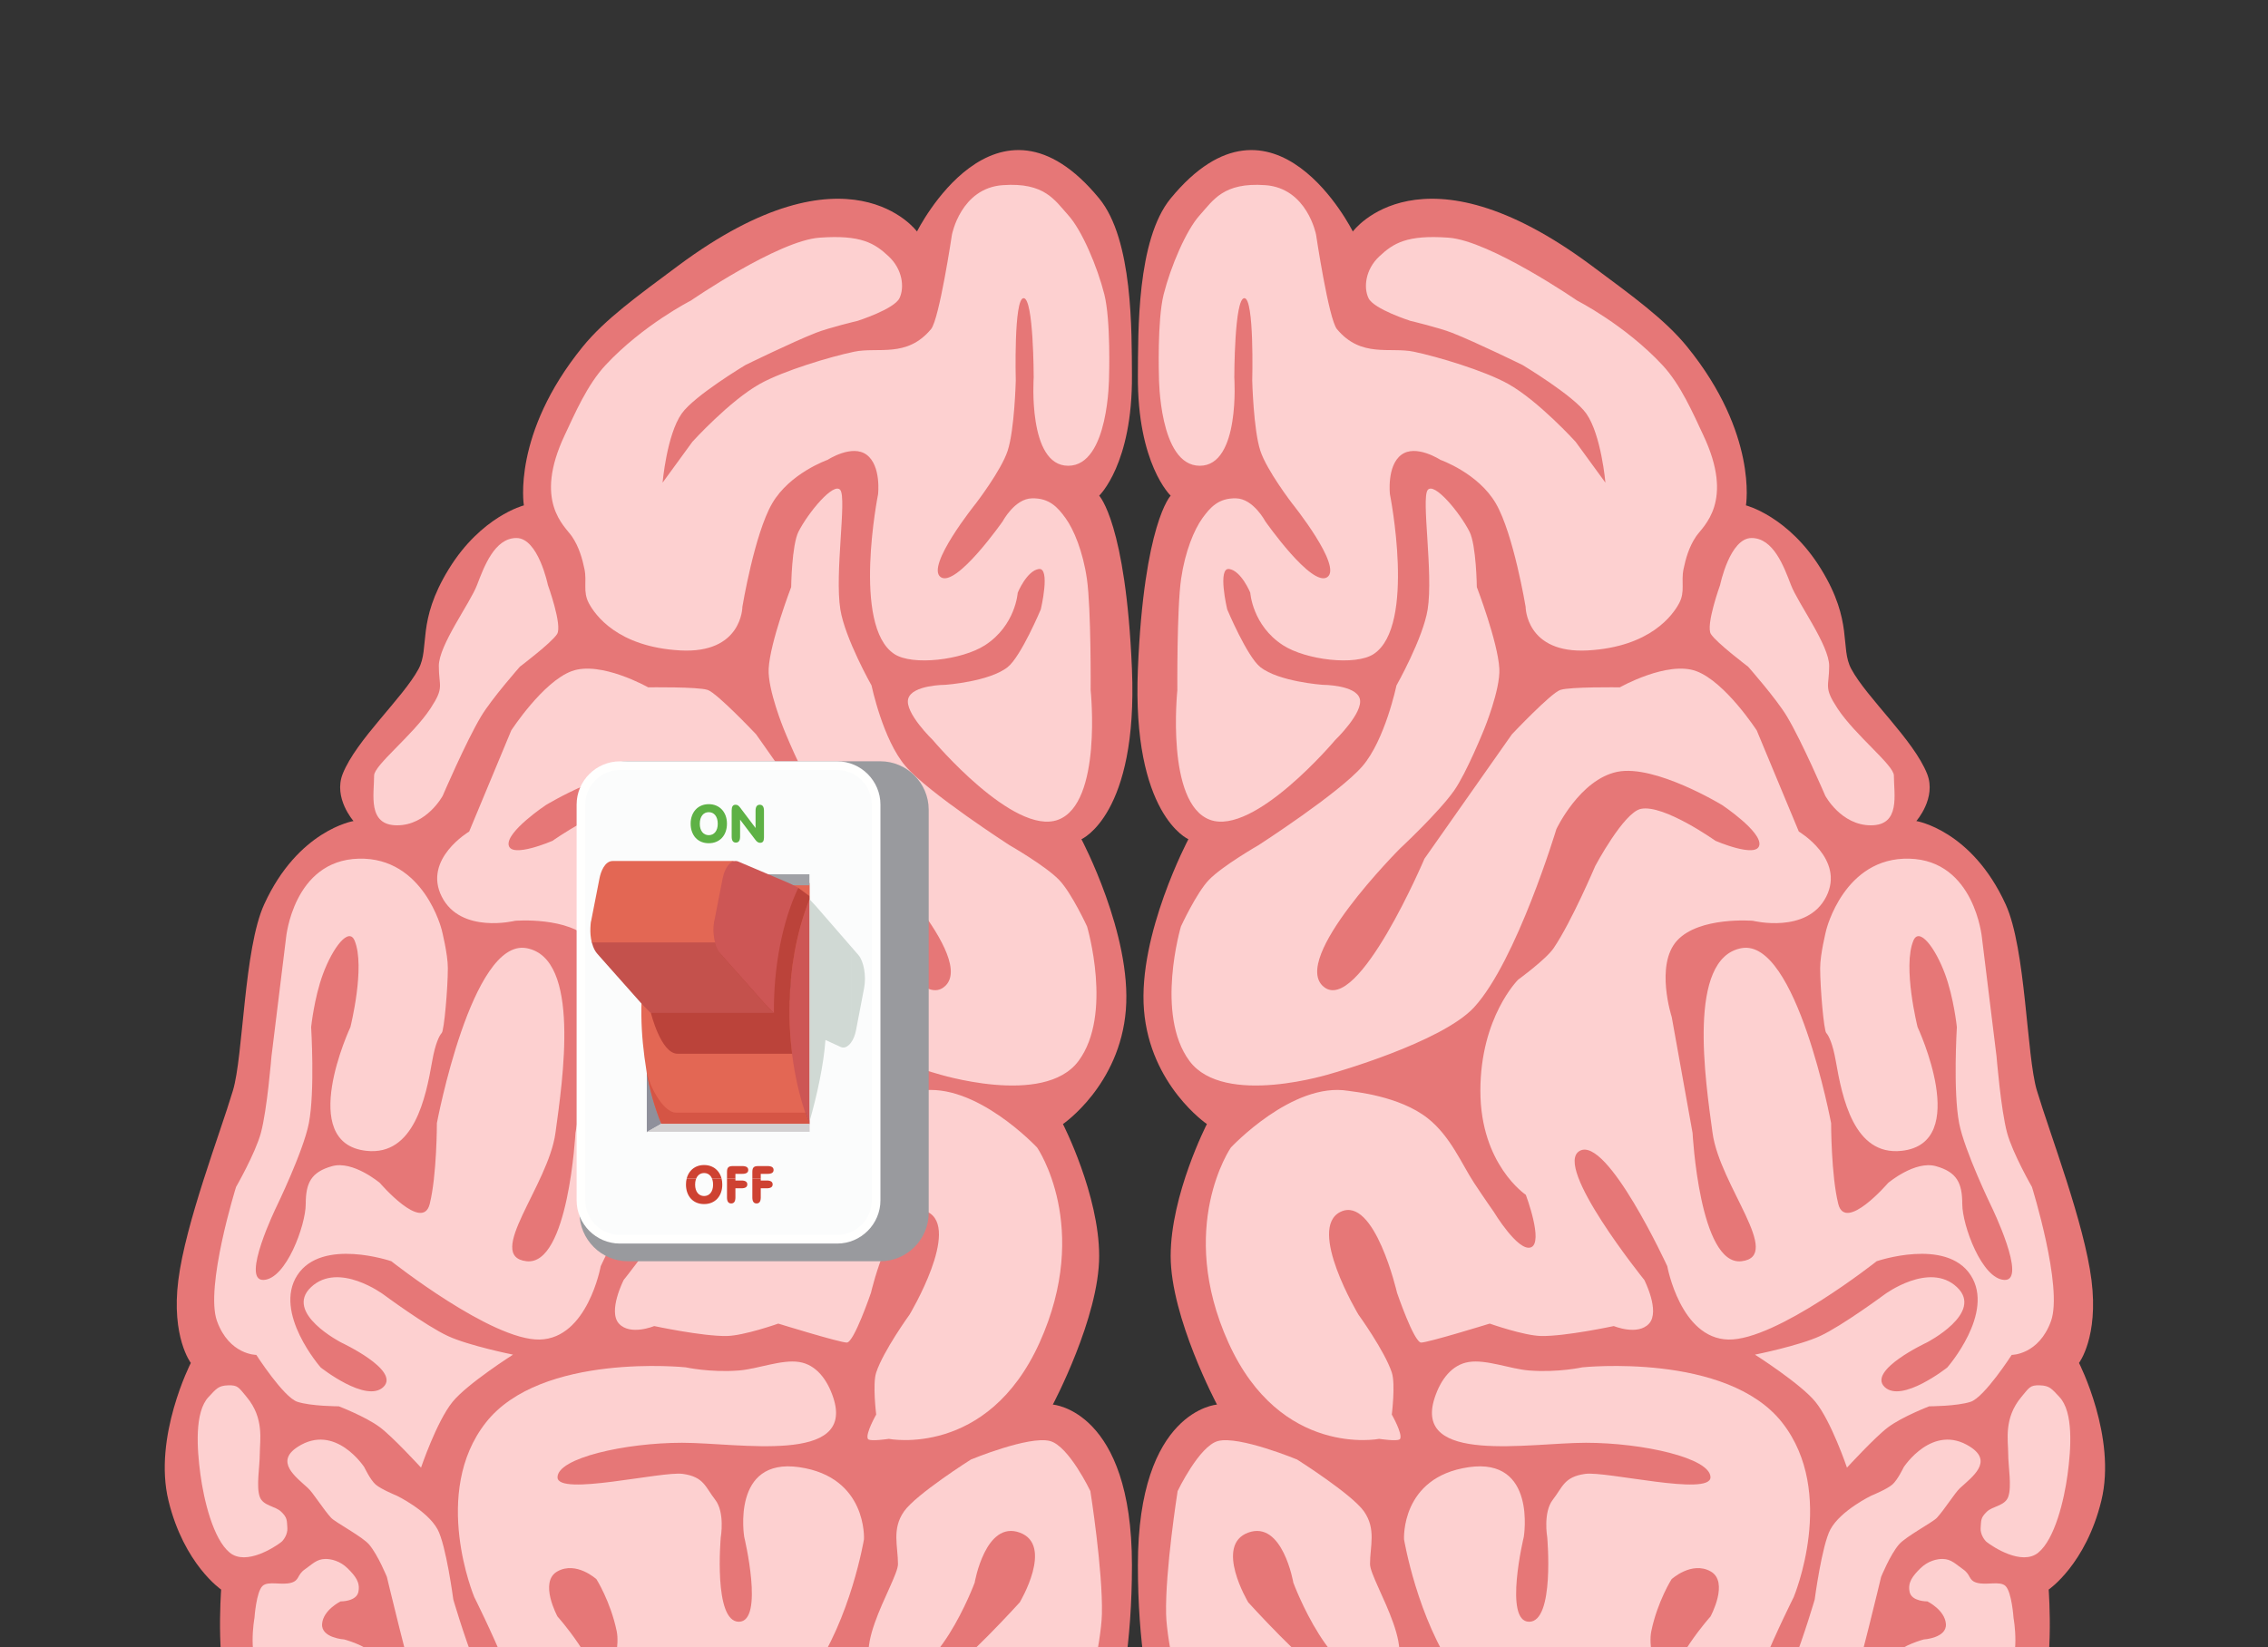 <?xml version="1.0" encoding="UTF-8"?>
<svg width="1239px" height="900px" viewBox="0 0 1239 900" version="1.1" xmlns="http://www.w3.org/2000/svg" xmlns:xlink="http://www.w3.org/1999/xlink">
    <rect x="0" y="0" width="1239" height="900" fill="#333333" stroke="none"/>
    <!-- Generator: Sketch 62 (91390) - https://sketch.com -->
    <title>146</title>
    <desc>Created with Sketch.</desc>
    <g id="146" stroke="none" stroke-width="1" fill="none" fill-rule="evenodd">
        <g id="Group-4" transform="translate(90, 82)">
            <path d="M531.621,123.087 C531.792,99.311 530.991,48.99 549.532,26.429 C605.932,-42.2 649.043,44.511 649.043,44.511 C649.043,44.511 686.157,-6.286 779.535,63.211 C801.772,79.761 819.533,92.534 831.653,107.451 C870.43,155.173 863.811,194.167 863.811,194.167 C863.811,194.167 887.125,200.094 904.858,229.006 C922.592,257.918 915.016,271.819 921.384,283.62 C929.952,299.499 955.375,322.256 962.774,340.869 C968.021,354.066 956.883,366.658 956.883,366.658 C956.883,366.658 987.138,371.547 1005.69,412.208 C1016.816,436.596 1017.029,494.867 1022.734,513.877 C1029.965,537.972 1048.631,586.302 1052.587,617.603 C1056.511,648.661 1045.753,662.784 1045.753,662.784 C1045.753,662.784 1066.438,703.247 1057.96,738.039 C1049.481,772.832 1029.189,786.62 1029.189,786.62 C1029.189,786.62 1032.743,834.828 1022.734,848.427 C1012.725,862.026 991.789,869.684 991.789,869.684 C991.789,869.684 988.401,904.906 973.869,921.065 C956.531,940.345 896.179,976.001 896.179,976.001 C896.179,976.001 924.062,1026.58 848.278,1056.651 C772.494,1086.723 744.641,1069.969 744.641,1069.969 C744.641,1069.969 760.849,1100.731 710.73,1120.335 C660.611,1139.939 590.634,1127.616 590.634,1127.616 C590.634,1127.616 589.109,1136 569.32,1136 C549.532,1136 531.621,1108.755 531.621,1108.755 C531.621,1108.755 534.059,1068.349 534.95,1029.924 C535.429,1009.278 533.355,990.316 534.95,976.001 C536.282,964.053 531.186,942.29 534.95,928.447 C540.532,907.921 555.231,896.891 555.231,896.891 C555.231,896.891 531.621,858.104 531.621,773.323 C531.621,688.541 574.842,685.537 574.842,685.537 C574.842,685.537 549.532,637.922 549.532,604.396 C549.532,570.871 569.32,532.241 569.32,532.241 C569.32,532.241 538.28,511.132 534.95,469.913 C531.621,428.695 559.218,376.585 559.218,376.585 C559.218,376.585 528.291,363.338 531.621,283.62 C534.95,203.902 549.532,188.862 549.532,188.862 C549.532,188.862 531.271,171.634 531.621,123.087 L531.621,123.087 Z M528.379,123.087 C528.208,99.311 529.009,48.99 510.468,26.429 C454.068,-42.2 410.957,44.511 410.957,44.511 C410.957,44.511 373.843,-6.286 280.465,63.211 C258.228,79.761 240.467,92.534 228.347,107.451 C189.57,155.173 196.189,194.167 196.189,194.167 C196.189,194.167 172.875,200.094 155.142,229.006 C137.408,257.918 144.984,271.819 138.616,283.62 C130.048,299.499 104.625,322.256 97.226,340.869 C91.979,354.066 103.117,366.658 103.117,366.658 C103.117,366.658 72.862,371.547 54.31,412.208 C43.184,436.596 42.971,494.867 37.266,513.877 C30.035,537.972 11.369,586.302 7.413,617.603 C3.489,648.661 14.247,662.784 14.247,662.784 C14.247,662.784 -6.438,703.247 2.04,738.039 C10.519,772.832 30.811,786.62 30.811,786.62 C30.811,786.62 27.257,834.828 37.266,848.427 C47.275,862.026 68.211,869.684 68.211,869.684 C68.211,869.684 71.599,904.906 86.131,921.065 C103.469,940.345 163.821,976.001 163.821,976.001 C163.821,976.001 135.938,1026.58 211.722,1056.651 C287.506,1086.723 315.359,1069.969 315.359,1069.969 C315.359,1069.969 299.151,1100.731 349.27,1120.335 C399.389,1139.939 469.366,1127.616 469.366,1127.616 C469.366,1127.616 470.891,1136 490.68,1136 C510.468,1136 528.379,1108.755 528.379,1108.755 C528.379,1108.755 525.941,1068.349 525.05,1029.924 C524.571,1009.278 526.645,990.316 525.05,976.001 C523.718,964.053 528.814,942.29 525.05,928.447 C519.468,907.921 504.769,896.891 504.769,896.891 C504.769,896.891 528.379,858.104 528.379,773.323 C528.379,688.541 485.158,685.537 485.158,685.537 C485.158,685.537 510.468,637.922 510.468,604.396 C510.468,570.871 490.68,532.241 490.68,532.241 C490.68,532.241 521.72,511.132 525.05,469.913 C528.379,428.695 500.782,376.585 500.782,376.585 C500.782,376.585 531.709,363.338 528.379,283.62 C525.05,203.902 510.468,188.862 510.468,188.862 C510.468,188.862 528.729,171.634 528.379,123.087 L528.379,123.087 Z" id="Shape" fill="#E67777"></path>
            <path d="M53.388,834.513 C61.923,844.8 66.879,847.242 74.257,847.242 C81.636,847.242 90.36,841.923 94.252,847.242 C98.143,852.56 91.967,859.66 89.713,862.703 C87.458,865.747 83.573,884.852 96.081,901.886 C100.814,908.333 116.426,923.863 130.486,934.832 C142.483,944.191 153.553,949.651 153.553,949.651 C153.553,949.651 174.757,961.936 179.063,968.136 C182.115,972.53 175.625,981.432 175.625,981.432 C175.625,981.432 162.223,1017.913 228.305,1042.308 C294.388,1066.702 313.477,1048.007 313.477,1048.007 C313.477,1048.007 321.26,1039.459 327.518,1028.84 C336.067,1014.337 344.953,996.976 356.546,1001.51 C369.156,1006.441 354.301,1029.048 345.302,1045.367 C339.971,1055.034 327.657,1077.081 340.009,1092.377 C352.362,1107.673 383.762,1109.538 383.762,1109.538 C383.762,1109.538 465.142,1120.899 456.867,1107.364 C448.592,1093.83 384.749,1094.106 384.749,1094.106 C384.749,1094.106 376.626,1096.815 372.228,1090.385 C367.83,1083.955 376.626,1073.43 376.626,1073.43 C376.626,1073.43 399.549,1036.711 410.807,1006.615 C418.479,986.104 417.185,971.439 413.425,962.722 C404.382,941.754 354.23,943.699 323.686,949.651 C293.141,955.603 271.889,990.304 271.889,990.304 C271.889,990.304 249.316,1019.337 236.081,1011.746 C222.847,1004.156 256.263,973.362 256.263,973.362 C256.263,973.362 287.019,946.35 306.489,939.09 C321.463,933.506 359.595,934.832 359.595,934.832 C359.595,934.832 423.228,930.337 451.048,914.787 C478.868,899.237 502.782,852.56 502.782,852.56 C502.782,852.56 511.576,816.267 511.966,800.048 C512.537,776.35 505.666,732.81 505.666,732.81 C505.666,732.81 493.893,708.166 483.62,705.454 C472.133,702.421 440.386,715.574 440.386,715.574 C440.386,715.574 410.383,734.562 403.842,743.942 C397.108,753.598 400.564,762.949 400.564,772.682 C400.564,782.414 368.542,828.419 394.819,834.513 C421.096,840.608 442.451,782.87 442.451,782.87 C442.451,782.87 448.312,748.649 467.078,755.491 C485.844,762.332 467.078,793.619 467.078,793.619 C467.078,793.619 436.636,827.321 419.558,838.7 C399.792,851.871 356.546,867.27 356.546,867.27 C356.546,867.27 328.051,882.957 313.477,885.617 C294.547,889.073 261.089,882.799 256.033,885.617 C250.978,888.436 213.936,943.241 166.294,924.834 C118.653,906.428 117.437,843.126 117.437,843.126 C117.437,843.126 116.541,826.938 112.968,821.525 C110.11,817.195 98.143,813.897 98.143,813.897 C98.143,813.897 85.414,813.134 85.959,805.442 C86.504,797.751 96.081,793.086 96.081,793.086 C96.081,793.086 104.627,793.226 105.767,787.963 C106.907,782.7 104.151,779.257 99.978,775.095 C95.806,770.933 90.776,769.837 87.665,769.906 C82.948,770.011 80.765,772.625 76.492,775.62 C72.219,778.615 73.714,781.518 69.169,782.87 C63.86,784.45 56.476,781.704 53.388,784.682 C49.959,787.99 49.014,802.125 49.014,802.125 C49.014,802.125 44.854,824.227 53.388,834.513 L53.388,834.513 Z" id="Path" fill="#FDD0D0"></path>
            <path d="M90.921,747.443 C86.643,742.809 81.062,733.746 78.261,731.18 C71.466,724.956 60.054,716.741 72.67,708.619 C93.222,695.389 109.007,719.754 109.007,719.754 C109.007,719.754 112.307,726.676 115.17,729.192 C118.198,731.853 126.68,735.287 126.68,735.287 C126.68,735.287 143.385,743.34 149.029,753.693 C153.704,762.267 157.639,792.069 157.639,792.069 C157.639,792.069 178.848,865.354 192.749,865.354 C206.651,865.354 169.11,790.764 169.11,790.764 C169.11,790.764 145.229,733.813 175.415,695.364 C205.601,656.915 284.623,665.188 284.623,665.188 C284.623,665.188 297.996,668.133 313.648,666.903 C324.092,666.082 337.002,660.731 346.668,662.28 C355.858,663.753 361.982,671.837 365.263,681.891 C377.169,718.367 313.648,706.411 282.625,706.411 C251.601,706.411 214.567,714.728 214.567,725.264 C214.567,735.799 271.549,721.779 283.067,723.417 C294.585,725.055 295.244,730.52 300.69,737.51 C306.136,744.5 303.755,758.035 303.755,758.035 C303.755,758.035 299.608,804.257 313.648,804.214 C327.689,804.171 316.556,757.813 316.556,757.813 C316.556,757.813 309.374,714.332 346.668,719.754 C383.963,725.176 381.982,759.173 381.982,759.173 C381.982,759.173 374.777,802.534 353.358,832.732 C339.379,852.439 314.238,862.388 298.726,865.354 C289.432,867.131 275.064,865.555 264.546,858.419 C254.381,851.523 247.922,839.159 246.898,835.133 C244.831,827.013 248.54,817.263 246.898,809.35 C243.532,793.136 235.839,780.972 235.839,780.972 C235.839,780.972 224.928,770.951 214.567,776.655 C204.205,782.36 214.567,801.361 214.567,801.361 C214.567,801.361 235.924,825.013 239.631,845.844 C243.338,866.675 224.928,890.021 224.928,890.021 C224.928,890.021 198.8,917.035 188.121,914.877 C174.225,912.069 151.202,875.123 151.202,875.123 C151.202,875.123 143.231,861.705 140.069,851.594 C133.282,829.897 121.355,779.702 121.355,779.702 C121.355,779.702 116.474,767.689 111.639,762.002 C107.977,757.694 93.169,749.878 90.921,747.443 L90.921,747.443 Z" id="Path" fill="#FDD0D0"></path>
            <path d="M117.513,697.904 C124.711,703.275 140.004,720 140.004,720 C140.004,720 148.555,694.714 157.262,684.016 C165.309,674.13 190.267,658.247 190.267,658.247 C190.267,658.247 166.124,653.388 154.654,648.06 C142.529,642.428 119.482,625.369 119.482,625.369 C119.482,625.369 95.081,607.201 79.973,621.317 C64.866,635.432 96.446,651.644 96.446,651.644 C96.446,651.644 128.863,666.782 119.482,675.889 C110.101,684.996 85.198,665.254 85.198,665.254 C85.198,665.254 59.007,635.388 72.448,614.796 C85.89,594.204 123.78,607.201 123.78,607.201 C123.78,607.201 178.596,650.581 204.806,650 C231.015,649.419 238.171,609.917 238.171,609.917 C238.171,609.917 270.94,538.68 285.974,546.883 C301.009,555.085 250.729,617.425 250.729,617.425 C250.729,617.425 241.964,634.51 248.126,641.285 C254.287,648.06 267.383,642.627 267.383,642.627 C267.383,642.627 293.945,648.32 307.075,648.06 C316.542,647.873 335.173,641.285 335.173,641.285 C335.173,641.285 368.711,651.644 372.62,651.644 C376.529,651.644 385.809,624.428 385.809,624.428 C385.809,624.428 398.041,571.308 416.627,580.196 C435.212,589.084 406.897,636.362 406.897,636.362 C406.897,636.362 392.657,656.032 388.666,667.992 C386.58,674.244 388.666,690.996 388.666,690.996 C388.666,690.996 382.671,701.488 384.114,704.271 C384.967,705.913 395.552,704.271 395.552,704.271 C395.552,704.271 449.405,714.829 477.928,651.644 C506.452,588.46 476.602,545.111 476.602,545.111 C476.602,545.111 442.984,509.049 412.499,514.082 C409.627,514.556 384.629,516.782 369.073,529.047 C356.541,538.929 350.432,554.198 343.699,564.418 C338.132,572.868 332.97,580.196 332.97,580.196 C332.97,580.196 319.637,602.309 312.634,599.602 C305.631,596.895 315.448,570.916 315.448,570.916 C315.448,570.916 340.275,554.405 340.275,514.082 C340.275,473.758 319.637,453.338 319.637,453.338 C319.637,453.338 304.428,442.277 300.251,436.116 C290.393,421.575 277.531,391.233 277.531,391.233 C277.531,391.233 261.996,361.983 252.611,360.015 C240.104,357.392 211.855,377.46 211.855,377.46 C211.855,377.46 189.299,387.226 187.884,379.833 C186.469,372.441 208.161,357.954 208.161,357.954 C208.161,357.954 244.886,335.574 265.43,339.754 C285.974,343.934 298.752,371.057 298.752,371.057 C298.752,371.057 320.492,443.181 343.699,468.432 C361.397,487.69 421.466,504.583 421.466,504.583 C421.466,504.583 480.22,523.253 499.163,497.809 C518.106,472.366 503.86,424.277 503.86,424.277 C503.86,424.277 495.468,406.048 488.658,398.911 C481.333,391.234 461.455,379.833 461.455,379.833 C461.455,379.833 417.431,351.415 404.726,336.702 C392.323,322.339 386.132,292.604 386.132,292.604 C386.132,292.604 371.612,266.907 369.073,251.011 C365.926,231.302 372.62,190.44 369.073,185.787 C365.527,181.134 351.456,198.197 346.223,208.525 C342.502,215.87 342.214,238.808 342.214,238.808 C342.214,238.808 330.665,268.945 329.917,283.477 C329.333,294.842 338.218,316.501 338.218,316.501 C338.218,316.501 347.839,340.391 354.652,350.06 C363.138,362.101 384.114,381.63 384.114,381.63 C384.114,381.63 444.603,442.107 425.804,457.286 C407.005,472.465 370.816,387.226 370.816,387.226 L323.071,319.287 C323.071,319.287 301.882,296.838 296.636,295.027 C291.39,293.216 264.109,293.611 264.109,293.611 C264.109,293.611 238.171,278.927 222.36,284.737 C206.55,290.547 189.299,317.143 189.299,317.143 L166.306,372.407 C166.306,372.407 140.95,387.398 151.322,407.964 C161.693,428.53 191.353,421.174 191.353,421.174 C191.353,421.174 220.654,418.713 232.819,431.987 C244.984,445.26 235.736,473.758 235.736,473.758 L224.356,537.1 C224.356,537.1 220.568,609.917 197.595,607.201 C174.622,604.484 209.518,565.869 213.437,537.1 C217.356,508.331 227.51,441.531 197.595,436.116 C167.68,430.701 148.67,531.739 148.67,531.739 C148.67,531.739 148.67,560.309 144.745,575.948 C140.82,591.587 117.513,564.418 117.513,564.418 C117.513,564.418 102.853,552.048 91.413,555.257 C79.973,558.465 77.019,564.418 77.019,575.948 C77.019,587.477 66.273,617.128 53.861,617.425 C41.45,617.721 60.967,577.555 60.967,577.555 C60.967,577.555 75.768,547.078 78.734,531.739 C82.104,514.311 79.973,479.252 79.973,479.252 C79.973,479.252 81.636,463.257 86.416,450.327 C91.804,435.75 100.54,424.419 103.714,431.987 C109.705,446.268 101.43,479.252 101.43,479.252 C101.43,479.252 71.735,542.742 110.203,546.883 C136.237,549.685 142.609,517.815 146.114,497.809 C147.788,488.255 150.005,483.877 151.322,482.469 C152.639,481.06 154.654,458.019 154.654,446.984 C154.654,439.251 151.322,426.164 151.322,426.164 C151.322,426.164 141.594,386.267 105.908,387.226 C70.221,388.184 66.273,430.421 66.273,430.421 L58.285,495.418 C58.285,495.418 55.927,524.537 52.516,537.1 C49.481,548.278 38.946,566.64 38.946,566.64 C38.946,566.64 21.848,621.459 28.563,639.952 C35.277,658.446 50.021,658.389 50.021,658.389 C50.021,658.389 64.923,681.553 72.448,684.016 C79.973,686.479 95.081,686.479 95.081,686.479 C95.081,686.479 109.736,692.102 117.513,697.904 L117.513,697.904 Z" id="Path" fill="#FDD0D0"></path>
            <path d="M229.281,228.941 C230.743,236.007 228.296,241.232 231.678,247.605 C235.059,253.978 247.326,271.458 281.446,273.417 C315.565,275.375 315.565,249.563 315.565,249.563 C315.565,249.563 322.171,209.76 331.807,193.138 C341.443,176.516 362.099,169.293 362.099,169.293 C362.099,169.293 375.457,160.543 383.468,166.531 C391.479,172.519 389.687,188.072 389.687,188.072 C389.687,188.072 375.316,260.003 398.534,275.375 C408.467,281.952 435.58,278.664 448.095,270.587 C464.832,259.784 465.975,241.906 465.975,241.906 C465.975,241.906 470.849,229.974 477.448,228.941 C484.046,227.909 478.593,250.976 478.593,250.976 C478.593,250.976 467.758,276.786 460.496,282.536 C450.399,290.532 426.515,292.215 426.515,292.215 C426.515,292.215 408.338,292.215 406.165,299.795 C403.992,307.376 419.678,322.495 419.678,322.495 C419.678,322.495 463.83,374.975 488.053,365.958 C512.277,356.941 505.817,295.167 505.817,295.167 C505.817,295.167 506.135,250.637 503.761,234.269 C501.594,219.333 496.633,207.443 492.194,201.256 C487.756,195.069 483.183,190.097 473.742,190.315 C464.301,190.533 457.806,202.822 457.806,202.822 C457.806,202.822 432.342,239.246 423.898,233.366 C415.454,227.485 443.083,193.138 443.083,193.138 C443.083,193.138 456.982,175.085 460.496,164.269 C464.257,152.693 464.909,125.962 464.909,125.962 C464.909,125.962 463.713,80.924 469.208,80.924 C474.703,80.924 474.703,124.317 474.703,124.317 C474.703,124.317 471.309,172.572 493.587,172.519 C515.865,172.466 515.865,124.029 515.865,124.029 C515.865,124.029 516.89,93.119 513.293,78.841 C509.464,63.639 500.993,43.769 493.587,35.59 C486.181,27.411 480.749,17.555 457.806,19.177 C434.863,20.798 430.039,46.239 430.039,46.239 C430.039,46.239 423.141,92.443 418.622,97.859 C405.355,113.758 389.687,107.468 376.68,110.185 C363.673,112.901 338.112,120.541 325.171,127.744 C308.639,136.947 288.26,159.403 288.26,159.403 L271.968,181.758 C271.968,181.758 274.223,155.624 282.428,143.971 C289.316,134.191 317.247,117.46 317.247,117.46 C317.247,117.46 342.415,105.107 355.693,99.877 C362.838,97.063 378.516,93.327 378.516,93.327 C378.516,93.327 398.491,86.953 401.389,80.924 C404.139,75.203 403.188,65.308 395.461,58.076 C387.734,50.845 380.344,46.239 357.671,47.878 C334.999,49.516 287.341,82.297 287.341,82.297 C287.341,82.297 261.34,95.506 240.858,117.46 C230.776,128.266 224.135,143.844 218.481,155.824 C201.338,192.142 218.481,205.352 222.422,211.101 C226.363,216.85 228.166,223.555 229.281,228.941 L229.281,228.941 Z" id="Path" fill="#FDD0D0"></path>
            <path d="M170.608,237.666 C174.473,227.566 180.21,212 192.123,212 C204.036,212 209.309,237.666 209.309,237.666 C209.309,237.666 217.309,259.746 214.339,264.475 C211.369,269.203 194.008,282.32 194.008,282.32 C194.008,282.32 178.6,299.783 172.77,309.537 C164.551,323.288 151.862,352.834 151.862,352.834 C151.862,352.834 143.221,369 126.916,369 C110.611,369 114.376,352.061 114.376,341.809 C114.376,336.103 135.455,319.901 145.168,305.14 C152.903,293.386 149.727,293.323 149.727,281.918 C149.727,270.512 166.744,247.766 170.608,237.666 L170.608,237.666 Z" id="Path" fill="#FDD0D0"></path>
            <path d="M44.746,681.392 C40.445,676.252 40.035,674.832 34.666,675.015 C29.297,675.198 28.234,676.82 23.933,681.392 C16.229,689.583 17.55,709.467 19.513,723.914 C21.402,737.815 26.465,759.032 35.491,766.436 C44.517,773.84 60.561,763.098 63.651,760.65 C64.987,759.592 67.209,756.341 66.984,753.013 C66.689,748.643 66.984,747.372 63.651,744.127 C60.318,740.882 53.761,740.963 51.93,735.989 C49.854,730.348 51.93,719.449 51.93,712.281 C51.93,705.113 54.48,693.025 44.746,681.392 L44.746,681.392 Z" id="Path" fill="#FDD0D0"></path>
            <path d="M1005.612,834.513 C997.077,844.8 992.121,847.242 984.743,847.242 C977.364,847.242 968.64,841.923 964.748,847.242 C960.857,852.56 967.033,859.66 969.287,862.703 C971.542,865.747 975.427,884.852 962.919,901.886 C958.186,908.333 942.574,923.863 928.514,934.832 C916.517,944.191 905.447,949.651 905.447,949.651 C905.447,949.651 884.243,961.936 879.937,968.136 C876.885,972.53 883.375,981.432 883.375,981.432 C883.375,981.432 896.777,1017.913 830.695,1042.308 C764.612,1066.702 745.523,1048.007 745.523,1048.007 C745.523,1048.007 737.74,1039.459 731.482,1028.84 C722.933,1014.337 714.047,996.976 702.454,1001.51 C689.844,1006.441 704.699,1029.048 713.698,1045.367 C719.029,1055.034 731.343,1077.081 718.991,1092.377 C706.638,1107.673 675.238,1109.538 675.238,1109.538 C675.238,1109.538 593.858,1120.899 602.133,1107.364 C610.408,1093.83 674.251,1094.106 674.251,1094.106 C674.251,1094.106 682.374,1096.815 686.772,1090.385 C691.17,1083.955 682.374,1073.43 682.374,1073.43 C682.374,1073.43 659.451,1036.711 648.193,1006.615 C640.521,986.104 641.815,971.439 645.575,962.722 C654.618,941.754 704.77,943.699 735.314,949.651 C765.859,955.603 787.111,990.304 787.111,990.304 C787.111,990.304 809.684,1019.337 822.919,1011.746 C836.153,1004.156 802.737,973.362 802.737,973.362 C802.737,973.362 771.981,946.35 752.511,939.09 C737.537,933.506 699.405,934.832 699.405,934.832 C699.405,934.832 635.772,930.337 607.952,914.787 C580.132,899.237 556.218,852.56 556.218,852.56 C556.218,852.56 547.424,816.267 547.034,800.048 C546.463,776.35 553.334,732.81 553.334,732.81 C553.334,732.81 565.107,708.166 575.38,705.454 C586.867,702.421 618.614,715.574 618.614,715.574 C618.614,715.574 648.617,734.562 655.158,743.942 C661.892,753.598 658.436,762.949 658.436,772.682 C658.436,782.414 690.458,828.419 664.181,834.513 C637.904,840.608 616.549,782.87 616.549,782.87 C616.549,782.87 610.688,748.649 591.922,755.491 C573.156,762.332 591.922,793.619 591.922,793.619 C591.922,793.619 622.364,827.321 639.442,838.7 C659.208,851.871 702.454,867.27 702.454,867.27 C702.454,867.27 730.949,882.957 745.523,885.617 C764.453,889.073 797.911,882.799 802.967,885.617 C808.022,888.436 845.064,943.241 892.706,924.834 C940.347,906.428 941.563,843.126 941.563,843.126 C941.563,843.126 942.459,826.938 946.032,821.525 C948.89,817.195 960.857,813.897 960.857,813.897 C960.857,813.897 973.586,813.134 973.041,805.442 C972.496,797.751 962.919,793.086 962.919,793.086 C962.919,793.086 954.373,793.226 953.233,787.963 C952.093,782.7 954.849,779.257 959.022,775.095 C963.194,770.933 968.224,769.837 971.335,769.906 C976.052,770.011 978.235,772.625 982.508,775.62 C986.781,778.615 985.286,781.518 989.831,782.87 C995.14,784.45 1002.524,781.704 1005.612,784.682 C1009.041,787.99 1009.986,802.125 1009.986,802.125 C1009.986,802.125 1014.146,824.227 1005.612,834.513 L1005.612,834.513 Z" id="Path" fill="#FDD0D0"></path>
            <path d="M968.079,747.443 C972.357,742.809 977.938,733.746 980.739,731.18 C987.534,724.956 998.946,716.741 986.33,708.619 C965.778,695.389 949.993,719.754 949.993,719.754 C949.993,719.754 946.693,726.676 943.83,729.192 C940.802,731.853 932.32,735.287 932.32,735.287 C932.32,735.287 915.615,743.34 909.971,753.693 C905.296,762.267 901.361,792.069 901.361,792.069 C901.361,792.069 880.152,865.354 866.251,865.354 C852.349,865.354 889.89,790.764 889.89,790.764 C889.89,790.764 913.771,733.813 883.585,695.364 C853.399,656.915 774.377,665.188 774.377,665.188 C774.377,665.188 761.004,668.133 745.352,666.903 C734.908,666.082 721.998,660.731 712.332,662.28 C703.142,663.753 697.018,671.837 693.737,681.891 C681.831,718.367 745.352,706.411 776.375,706.411 C807.399,706.411 844.433,714.728 844.433,725.264 C844.433,735.799 787.451,721.779 775.933,723.417 C764.415,725.055 763.756,730.52 758.31,737.51 C752.864,744.5 755.245,758.035 755.245,758.035 C755.245,758.035 759.392,804.257 745.352,804.214 C731.311,804.171 742.444,757.813 742.444,757.813 C742.444,757.813 749.626,714.332 712.332,719.754 C675.037,725.176 677.018,759.173 677.018,759.173 C677.018,759.173 684.223,802.534 705.642,832.732 C719.621,852.439 744.762,862.388 760.274,865.354 C769.568,867.131 783.936,865.555 794.454,858.419 C804.619,851.523 811.078,839.159 812.102,835.133 C814.169,827.013 810.46,817.263 812.102,809.35 C815.468,793.136 823.161,780.972 823.161,780.972 C823.161,780.972 834.072,770.951 844.433,776.655 C854.795,782.36 844.433,801.361 844.433,801.361 C844.433,801.361 823.076,825.013 819.369,845.844 C815.662,866.675 834.072,890.021 834.072,890.021 C834.072,890.021 860.2,917.035 870.879,914.877 C884.775,912.069 907.798,875.123 907.798,875.123 C907.798,875.123 915.769,861.705 918.931,851.594 C925.718,829.897 937.645,779.702 937.645,779.702 C937.645,779.702 942.526,767.689 947.361,762.002 C951.023,757.694 965.831,749.878 968.079,747.443 L968.079,747.443 Z" id="Path" fill="#FDD0D0"></path>
            <path d="M941.487,697.904 C934.289,703.275 918.996,720 918.996,720 C918.996,720 910.445,694.714 901.738,684.016 C893.691,674.13 868.733,658.247 868.733,658.247 C868.733,658.247 892.876,653.388 904.346,648.06 C916.471,642.428 939.518,625.369 939.518,625.369 C939.518,625.369 963.919,607.201 979.027,621.317 C994.134,635.432 962.554,651.644 962.554,651.644 C962.554,651.644 930.137,666.782 939.518,675.889 C948.899,684.996 973.802,665.254 973.802,665.254 C973.802,665.254 999.993,635.388 986.552,614.796 C973.11,594.204 935.22,607.201 935.22,607.201 C935.22,607.201 880.404,650.581 854.194,650 C827.985,649.419 820.829,609.917 820.829,609.917 C820.829,609.917 788.06,538.68 773.026,546.883 C757.991,555.085 808.271,617.425 808.271,617.425 C808.271,617.425 817.036,634.51 810.874,641.285 C804.713,648.06 791.617,642.627 791.617,642.627 C791.617,642.627 765.055,648.32 751.925,648.06 C742.458,647.873 723.827,641.285 723.827,641.285 C723.827,641.285 690.289,651.644 686.38,651.644 C682.471,651.644 673.191,624.428 673.191,624.428 C673.191,624.428 660.959,571.308 642.373,580.196 C623.788,589.084 652.103,636.362 652.103,636.362 C652.103,636.362 666.343,656.032 670.334,667.992 C672.42,674.244 670.334,690.996 670.334,690.996 C670.334,690.996 676.329,701.488 674.886,704.271 C674.033,705.913 663.448,704.271 663.448,704.271 C663.448,704.271 609.595,714.829 581.072,651.644 C552.548,588.46 582.398,545.111 582.398,545.111 C582.398,545.111 616.016,509.049 646.501,514.082 C649.373,514.556 674.371,516.782 689.927,529.047 C702.459,538.929 708.568,554.198 715.301,564.418 C720.868,572.868 726.03,580.196 726.03,580.196 C726.03,580.196 739.363,602.309 746.366,599.602 C753.369,596.895 743.552,570.916 743.552,570.916 C743.552,570.916 718.725,554.405 718.725,514.082 C718.725,473.758 739.363,453.338 739.363,453.338 C739.363,453.338 754.572,442.277 758.749,436.116 C768.607,421.575 781.469,391.233 781.469,391.233 C781.469,391.233 797.004,361.983 806.389,360.015 C818.896,357.392 847.145,377.46 847.145,377.46 C847.145,377.46 869.701,387.226 871.116,379.833 C872.531,372.441 850.839,357.954 850.839,357.954 C850.839,357.954 814.114,335.574 793.57,339.754 C773.026,343.934 760.248,371.057 760.248,371.057 C760.248,371.057 738.508,443.181 715.301,468.432 C697.603,487.69 637.534,504.583 637.534,504.583 C637.534,504.583 578.78,523.253 559.837,497.809 C540.894,472.366 555.14,424.277 555.14,424.277 C555.14,424.277 563.532,406.048 570.342,398.911 C577.667,391.234 597.545,379.833 597.545,379.833 C597.545,379.833 641.569,351.415 654.274,336.702 C666.677,322.339 672.868,292.604 672.868,292.604 C672.868,292.604 687.388,266.907 689.927,251.011 C693.074,231.302 686.38,190.44 689.927,185.787 C693.473,181.134 707.544,198.197 712.777,208.525 C716.498,215.87 716.786,238.808 716.786,238.808 C716.786,238.808 728.335,268.945 729.083,283.477 C729.667,294.842 720.782,316.501 720.782,316.501 C720.782,316.501 711.161,340.391 704.348,350.06 C695.862,362.101 674.886,381.63 674.886,381.63 C674.886,381.63 614.397,442.107 633.196,457.286 C651.995,472.465 688.184,387.226 688.184,387.226 L735.929,319.287 C735.929,319.287 757.118,296.838 762.364,295.027 C767.61,293.216 794.891,293.611 794.891,293.611 C794.891,293.611 820.829,278.927 836.64,284.737 C852.45,290.547 869.701,317.143 869.701,317.143 L892.694,372.407 C892.694,372.407 918.05,387.398 907.678,407.964 C897.307,428.53 867.647,421.174 867.647,421.174 C867.647,421.174 838.346,418.713 826.181,431.987 C814.016,445.26 823.264,473.758 823.264,473.758 L834.644,537.1 C834.644,537.1 838.432,609.917 861.405,607.201 C884.378,604.484 849.482,565.869 845.563,537.1 C841.644,508.331 831.49,441.531 861.405,436.116 C891.32,430.701 910.33,531.739 910.33,531.739 C910.33,531.739 910.33,560.309 914.255,575.948 C918.18,591.587 941.487,564.418 941.487,564.418 C941.487,564.418 956.147,552.048 967.587,555.257 C979.027,558.465 981.981,564.418 981.981,575.948 C981.981,587.477 992.727,617.128 1005.139,617.425 C1017.55,617.721 998.033,577.555 998.033,577.555 C998.033,577.555 983.232,547.078 980.266,531.739 C976.896,514.311 979.027,479.252 979.027,479.252 C979.027,479.252 977.364,463.257 972.584,450.327 C967.196,435.75 958.46,424.419 955.286,431.987 C949.295,446.268 957.57,479.252 957.57,479.252 C957.57,479.252 987.265,542.742 948.797,546.883 C922.763,549.685 916.391,517.815 912.886,497.809 C911.212,488.255 908.995,483.877 907.678,482.469 C906.361,481.06 904.346,458.019 904.346,446.984 C904.346,439.251 907.678,426.164 907.678,426.164 C907.678,426.164 917.406,386.267 953.092,387.226 C988.779,388.184 992.727,430.421 992.727,430.421 L1000.715,495.418 C1000.715,495.418 1003.073,524.537 1006.484,537.1 C1009.519,548.278 1020.054,566.64 1020.054,566.64 C1020.054,566.64 1037.152,621.459 1030.437,639.952 C1023.723,658.446 1008.979,658.389 1008.979,658.389 C1008.979,658.389 994.077,681.553 986.552,684.016 C979.027,686.479 963.919,686.479 963.919,686.479 C963.919,686.479 949.264,692.102 941.487,697.904 L941.487,697.904 Z" id="Path" fill="#FDD0D0"></path>
            <path d="M829.719,228.941 C828.257,236.007 830.704,241.232 827.322,247.605 C823.941,253.978 811.674,271.458 777.554,273.417 C743.435,275.375 743.435,249.563 743.435,249.563 C743.435,249.563 736.829,209.76 727.193,193.138 C717.557,176.516 696.901,169.293 696.901,169.293 C696.901,169.293 683.543,160.543 675.532,166.531 C667.521,172.519 669.313,188.072 669.313,188.072 C669.313,188.072 683.684,260.003 660.466,275.375 C650.533,281.952 623.42,278.664 610.905,270.587 C594.168,259.784 593.025,241.906 593.025,241.906 C593.025,241.906 588.151,229.974 581.552,228.941 C574.954,227.909 580.407,250.976 580.407,250.976 C580.407,250.976 591.242,276.786 598.504,282.536 C608.601,290.532 632.485,292.215 632.485,292.215 C632.485,292.215 650.662,292.215 652.835,299.795 C655.008,307.376 639.322,322.495 639.322,322.495 C639.322,322.495 595.17,374.975 570.947,365.958 C546.723,356.941 553.183,295.167 553.183,295.167 C553.183,295.167 552.865,250.637 555.239,234.269 C557.406,219.333 562.367,207.443 566.806,201.256 C571.244,195.069 575.817,190.097 585.258,190.315 C594.699,190.533 601.194,202.822 601.194,202.822 C601.194,202.822 626.658,239.246 635.102,233.366 C643.546,227.485 615.917,193.138 615.917,193.138 C615.917,193.138 602.018,175.085 598.504,164.269 C594.743,152.693 594.091,125.962 594.091,125.962 C594.091,125.962 595.287,80.924 589.792,80.924 C584.297,80.924 584.297,124.317 584.297,124.317 C584.297,124.317 587.691,172.572 565.413,172.519 C543.135,172.466 543.135,124.029 543.135,124.029 C543.135,124.029 542.11,93.119 545.707,78.841 C549.536,63.639 558.007,43.769 565.413,35.59 C572.819,27.411 578.251,17.555 601.194,19.177 C624.137,20.798 628.961,46.239 628.961,46.239 C628.961,46.239 635.859,92.443 640.378,97.859 C653.645,113.758 669.313,107.468 682.32,110.185 C695.327,112.901 720.888,120.541 733.829,127.744 C750.361,136.947 770.74,159.403 770.74,159.403 L787.032,181.758 C787.032,181.758 784.777,155.624 776.572,143.971 C769.684,134.191 741.753,117.46 741.753,117.46 C741.753,117.46 716.585,105.107 703.307,99.877 C696.162,97.063 680.484,93.327 680.484,93.327 C680.484,93.327 660.509,86.953 657.611,80.924 C654.861,75.203 655.812,65.308 663.539,58.076 C671.266,50.845 678.656,46.239 701.329,47.878 C724.001,49.516 771.659,82.297 771.659,82.297 C771.659,82.297 797.66,95.506 818.142,117.46 C828.224,128.266 834.865,143.844 840.519,155.824 C857.662,192.142 840.519,205.352 836.578,211.101 C832.637,216.85 830.834,223.555 829.719,228.941 L829.719,228.941 Z" id="Path" fill="#FDD0D0"></path>
            <path d="M888.392,237.666 C884.527,227.566 878.79,212 866.877,212 C854.964,212 849.691,237.666 849.691,237.666 C849.691,237.666 841.691,259.746 844.661,264.475 C847.631,269.203 864.992,282.32 864.992,282.32 C864.992,282.32 880.4,299.783 886.23,309.537 C894.449,323.288 907.138,352.834 907.138,352.834 C907.138,352.834 915.779,369 932.084,369 C948.389,369 944.624,352.061 944.624,341.809 C944.624,336.103 923.545,319.901 913.832,305.14 C906.097,293.386 909.273,293.323 909.273,281.918 C909.273,270.512 892.256,247.766 888.392,237.666 L888.392,237.666 Z" id="Path" fill="#FDD0D0"></path>
            <path d="M1014.254,681.392 C1018.555,676.252 1018.965,674.832 1024.334,675.015 C1029.703,675.198 1030.766,676.82 1035.067,681.392 C1042.771,689.583 1041.45,709.467 1039.487,723.914 C1037.598,737.815 1032.535,759.032 1023.509,766.436 C1014.483,773.84 998.439,763.098 995.349,760.65 C994.013,759.592 991.791,756.341 992.016,753.013 C992.311,748.643 992.016,747.372 995.349,744.127 C998.682,740.882 1005.239,740.963 1007.07,735.989 C1009.146,730.348 1007.07,719.449 1007.07,712.281 C1007.07,705.113 1004.52,693.025 1014.254,681.392 L1014.254,681.392 Z" id="Path" fill="#FDD0D0"></path>
        </g>
        <g id="Switch" transform="translate(315, 416)">
            <path d="M138.37,223.432 C135.385,223.432 132.73,223.175 130.77,222.591 C129.739,222.284 129.152,221.199 129.459,220.168 C129.767,219.137 130.854,218.55 131.883,218.857 C138.711,220.891 156.803,218.139 162.59,214.875 C163.527,214.346 164.716,214.678 165.244,215.615 C165.773,216.552 165.441,217.74 164.504,218.269 C159.552,221.062 147.436,223.432 138.37,223.432" id="Fill-6" fill="#BE7F73"></path>
            <path d="M62.733,212.58 C62.291,212.58 61.847,212.431 61.482,212.125 C60.658,211.433 60.55,210.205 61.241,209.38 C66.645,202.934 80.154,203.15 90.704,206.694 C91.723,207.037 92.273,208.142 91.93,209.161 C91.588,210.181 90.483,210.731 89.463,210.388 C80.266,207.298 68.31,207.012 64.227,211.883 C63.842,212.343 63.289,212.58 62.733,212.58" id="Fill-13" fill="#BE7F73"></path>
            <path d="M38.256,181.965 C37.668,181.965 37.087,181.7 36.703,181.196 C36.215,180.553 35.453,179.661 34.572,178.627 C27.457,170.284 10.795,150.747 15.093,123.04 C15.259,121.977 16.254,121.25 17.317,121.414 C18.38,121.579 19.108,122.574 18.944,123.638 C14.919,149.578 30.768,168.163 37.536,176.099 C38.494,177.221 39.25,178.108 39.805,178.838 C40.456,179.694 40.29,180.917 39.433,181.568 C39.081,181.836 38.667,181.965 38.256,181.965" id="Fill-23" fill="#BE7F73"></path>
            <path d="M16.844,125.898 L15.723,124.846 C7.601,117.226 7.556,115.611 7.537,114.921 C7.507,113.846 8.354,112.949 9.43,112.919 C10.387,112.892 11.229,113.584 11.4,114.512 C11.879,115.454 14.601,118.357 17.278,120.946 L25.431,115.576 C26.33,114.985 27.537,115.234 28.13,116.132 C28.721,117.031 28.473,118.239 27.575,118.831 L16.844,125.898" id="Fill-24" fill="#BE7F73"></path>
            <path d="M98.521,151.8 C97.72,151.8 96.885,151.75 96.014,151.648 C79.385,149.707 65.827,136.751 63.278,134.174 C62.522,133.409 62.529,132.176 63.293,131.419 C64.059,130.663 65.292,130.669 66.049,131.434 C68.437,133.849 81.129,145.988 96.467,147.778 C100.029,148.194 102.608,147.617 104.347,146.012 C108.094,142.556 107.809,134.578 107.558,127.539 C107.502,125.981 107.449,124.47 107.439,123.056 C107.213,88.966 121.891,62.326 148.773,48.043 C149.722,47.539 150.902,47.899 151.407,48.849 C151.912,49.799 151.551,50.978 150.601,51.483 C125.063,65.053 111.119,90.462 111.336,123.03 C111.345,124.409 111.398,125.881 111.451,127.4 C111.733,135.278 112.051,144.207 106.989,148.876 C104.881,150.821 102.039,151.8 98.521,151.8" id="Fill-39" fill="#BE7F73"></path>
            <path d="M75.098,32.025 L74.857,32.01 C73.789,31.878 73.03,30.906 73.162,29.838 C73.802,24.651 77.044,19.816 82.292,16.226 C86.883,13.085 92.405,11.322 97.081,11.518 C98.157,11.563 98.992,12.47 98.947,13.545 C98.902,14.62 97.976,15.456 96.92,15.411 C89.707,15.118 78.149,21.238 77.029,30.315 C76.907,31.302 76.067,32.025 75.098,32.025" id="Fill-51" fill="#BE7F73"></path>
            <path d="M16.927,76.67 C16.283,76.67 15.653,76.351 15.281,75.767 C14.704,74.859 14.972,73.655 15.88,73.078 C24.304,67.72 29.146,64.291 29.194,64.257 C29.789,63.835 30.57,63.781 31.219,64.117 C31.481,64.253 37.72,67.502 43.058,71.565 C43.914,72.216 44.08,73.438 43.429,74.295 C42.778,75.151 41.556,75.317 40.699,74.665 C36.87,71.753 32.423,69.21 30.453,68.129 C28.613,69.402 24.281,72.352 17.971,76.365 C17.646,76.571 17.284,76.67 16.927,76.67" id="Fill-53" fill="#BE7F73"></path>
            <path d="M31.401,67.663 C30.893,67.663 30.385,67.465 30.003,67.072 C29.544,66.599 28.324,65.343 28.541,54.226 C28.608,50.804 29.472,20.53 39.076,11.383 C39.857,10.641 41.089,10.672 41.83,11.45 C42.573,12.229 42.542,13.463 41.764,14.204 C32.596,22.935 31.504,60.674 32.98,64.574 C33.538,65.345 33.461,66.43 32.758,67.113 C32.379,67.48 31.89,67.663 31.401,67.663" id="Fill-54" fill="#BE7F73"></path>
            <path d="M120.584,220.222 C120.35,220.222 120.112,220.179 119.881,220.09 C108.203,215.569 106.815,200.827 105.59,187.821 C105.367,185.456 105.156,183.222 104.89,181.088 L104.57,178.487 C103.086,166.359 101.684,154.903 95.307,151.423 C94.363,150.908 94.015,149.724 94.531,148.78 C95.045,147.836 96.228,147.487 97.174,148.003 C105.309,152.443 106.828,164.863 108.437,178.013 L108.757,180.606 C109.03,182.798 109.243,185.06 109.469,187.455 C110.588,199.337 111.857,212.805 121.288,216.456 C122.291,216.845 122.789,217.973 122.401,218.976 C122.102,219.749 121.365,220.222 120.584,220.222" id="Fill-59" fill="#BE7F73"></path>
            <path d="M15.374,248.319 C14.828,248.319 14.285,248.091 13.9,247.646 C8.852,241.814 8.282,228.831 10.649,220.146 C10.931,219.108 12,218.495 13.04,218.779 C14.078,219.062 14.691,220.132 14.407,221.17 C12.077,229.723 13.216,240.903 16.846,245.096 C17.551,245.91 17.462,247.14 16.648,247.844 C16.28,248.163 15.826,248.319 15.374,248.319" id="Fill-80" fill="#BE7F73"></path>
            <path d="M138.37,223.432 C135.385,223.432 132.73,223.175 130.77,222.591 C129.739,222.284 129.152,221.199 129.459,220.168 C129.767,219.137 130.854,218.55 131.883,218.857 C138.711,220.891 156.803,218.139 162.59,214.875 C163.527,214.346 164.716,214.678 165.244,215.615 C165.773,216.552 165.441,217.74 164.504,218.269 C159.552,221.062 147.436,223.432 138.37,223.432" id="Fill-115" fill="#BE7F73"></path>
            <path d="M62.733,212.58 C62.291,212.58 61.847,212.431 61.482,212.125 C60.658,211.433 60.55,210.205 61.241,209.38 C66.645,202.934 80.154,203.15 90.704,206.694 C91.723,207.037 92.273,208.142 91.93,209.161 C91.588,210.181 90.483,210.731 89.463,210.388 C80.266,207.298 68.31,207.012 64.227,211.883 C63.842,212.343 63.289,212.58 62.733,212.58" id="Fill-116" fill="#BE7F73"></path>
            <path d="M38.256,181.965 C37.668,181.965 37.087,181.7 36.703,181.196 C36.215,180.553 35.453,179.661 34.572,178.627 C27.457,170.284 10.795,150.747 15.093,123.04 C15.259,121.977 16.254,121.25 17.317,121.414 C18.38,121.579 19.108,122.574 18.944,123.638 C14.919,149.578 30.768,168.163 37.536,176.099 C38.494,177.221 39.25,178.108 39.805,178.838 C40.456,179.694 40.29,180.917 39.433,181.568 C39.081,181.836 38.667,181.965 38.256,181.965" id="Fill-119" fill="#BE7F73"></path>
            <path d="M16.844,125.898 L15.723,124.846 C7.601,117.226 7.556,115.611 7.537,114.921 C7.507,113.846 8.354,112.949 9.43,112.919 C10.387,112.892 11.229,113.584 11.4,114.512 C11.879,115.454 14.601,118.357 17.278,120.946 L25.431,115.576 C26.33,114.985 27.537,115.234 28.13,116.132 C28.721,117.031 28.473,118.239 27.575,118.831 L16.844,125.898" id="Fill-120" fill="#BE7F73"></path>
            <path d="M162.092,130.413 C161.101,130.413 160.254,129.661 160.155,128.654 L158.601,112.762 C158.497,111.692 159.28,110.739 160.351,110.634 C161.428,110.529 162.374,111.312 162.479,112.383 L164.033,128.275 C164.138,129.346 163.354,130.299 162.284,130.404 L162.092,130.413" id="Fill-122" fill="#BE7F73"></path>
            <path d="M16.927,76.67 C16.283,76.67 15.653,76.351 15.281,75.767 C14.704,74.859 14.972,73.655 15.88,73.078 C24.304,67.72 29.146,64.291 29.194,64.257 C29.789,63.835 30.57,63.781 31.219,64.117 C31.481,64.253 37.72,67.502 43.058,71.565 C43.914,72.216 44.08,73.438 43.429,74.295 C42.778,75.151 41.556,75.317 40.699,74.665 C36.87,71.753 32.423,69.21 30.453,68.129 C28.613,69.402 24.281,72.352 17.971,76.365 C17.646,76.571 17.284,76.67 16.927,76.67" id="Fill-129" fill="#BE7F73"></path>
            <path d="M207.399,3.635 C207.357,3.576 207.313,3.516 207.27,3.456 C207.331,3.487 207.391,3.518 207.451,3.549 C207.434,3.578 207.417,3.606 207.399,3.635" id="Fill-203" fill="#F6CDB1"></path>
            <path d="M192.339,246.772 C192.339,261.316 180.439,273.215 165.895,273.215 L28.028,273.215 C13.485,273.215 1.585,261.314 1.585,246.771 L1.585,26.443 C1.585,11.9 13.485,-2.84217094e-14 28.028,-2.84217094e-14 L165.895,-2.84217094e-14 C180.439,-2.84217094e-14 192.339,11.9 192.339,26.443 L192.339,246.772" id="Fill-249" fill="#999A9E"></path>
            <path d="M23.643,261.182 C11.91,261.182 2.365,251.636 2.365,239.903 L2.365,23.684 C2.365,11.951 11.91,2.404 23.643,2.404 L142.341,2.404 C154.074,2.404 163.619,11.949 163.619,23.682 L163.619,239.904 C163.619,251.637 154.074,261.182 142.341,261.182 L23.643,261.182" id="Fill-250" fill="#FBFCFC"></path>
            <path d="M142.341,0.039 L23.643,0.039 C10.639,0.039 -2.84217094e-14,10.68 -2.84217094e-14,23.684 L-2.84217094e-14,239.903 C-2.84217094e-14,252.906 10.639,263.547 23.643,263.547 L142.341,263.547 C155.345,263.547 165.984,252.908 165.984,239.904 L165.984,23.682 C165.984,10.678 155.345,0.039 142.341,0.039 M142.341,4.768 C152.77,4.768 161.255,13.253 161.255,23.682 L161.255,239.904 C161.255,250.333 152.77,258.818 142.341,258.818 L23.643,258.818 C13.214,258.818 4.729,250.333 4.729,239.903 L4.729,23.684 C4.729,13.255 13.214,4.768 23.643,4.768 L142.341,4.768" id="Fill-251" fill="#FFFFFE"></path>
            <polyline id="Fill-252" fill="#8F909B" points="38.349 202.705 38.349 130.073 46.212 119.262 46.212 198.144 38.349 202.705"></polyline>
            <path d="M135.793,59.077 L135.793,214.6 C67.719,176.312 64.775,156.054 92.866,101.639 C101.947,84.047 117.092,69.591 135.793,59.077" id="Fill-253" fill="#CD5655"></path>
            <path d="M116.404,130.628 L35.467,130.628 C35.602,126.415 35.878,122.188 36.298,117.974 L117.237,117.974 C116.815,122.19 116.539,126.415 116.404,130.628" id="Fill-254" fill="#964A49"></path>
            <path d="M134.036,211.839 C128.801,203.238 125.117,193.7 122.449,184.014 C119.664,173.907 117.913,163.552 117.007,153.112 C115.205,132.329 116.649,110.888 122.146,90.725 C125.169,79.628 129.361,68.677 135.793,59.077 C130.128,59.077 124.465,59.077 118.8,59.077 C107.952,59.077 97.105,59.077 86.255,59.077 C79.441,59.077 61.999,59.077 55.184,59.077 L54.856,59.077 C53.563,61.002 52.367,62.996 51.247,65.03 C48.956,69.189 46.991,73.53 45.31,77.967 C41.726,87.423 39.318,97.273 37.698,107.244 C36.009,117.648 35.292,128.193 35.384,138.723 C35.47,148.995 36.537,159.15 38.179,169.28 C39.803,179.291 42.62,189.309 46.508,198.675 C48.314,203.03 56.069,207.287 58.498,211.333 C59.105,212.345 67.8,213.352 68.451,214.334 C68.635,214.611 76.757,214.6 76.929,214.6 C77.142,214.6 68.61,214.6 68.819,214.6 C76.138,214.6 81.244,214.6 88.565,214.6 C99.362,214.6 109.737,214.6 120.533,214.6 C125.62,214.6 130.705,214.6 135.793,214.6 C135.185,213.692 134.603,212.769 134.036,211.839 C133.795,211.441 133.881,211.582 133.967,211.724 C134.026,211.822 134.086,211.92 134.036,211.839" id="Fill-255" fill="#E36754"></path>
            <path d="M117.718,159.809 C117.715,159.809 117.711,159.809 117.707,159.809 C117.434,157.582 117.201,155.349 117.007,153.112 C117.201,155.348 117.443,157.581 117.718,159.809 M122.44,89.659 C123.802,84.786 125.397,79.948 127.315,75.249 L127.315,75.259 C125.399,79.956 123.802,84.789 122.44,89.659" id="Fill-256" fill="#A03B3C"></path>
            <path d="M117.707,159.809 C99.496,159.809 62.268,159.809 55.09,159.809 C46.065,159.809 40.568,137.502 40.568,137.502 L71.189,101.144 L121.103,69.165 L127.315,73.741 L127.315,75.249 C125.397,79.948 123.802,84.786 122.44,89.659 C122.439,89.663 122.438,89.667 122.437,89.672 C122.43,89.696 122.424,89.718 122.417,89.743 C122.41,89.766 122.404,89.79 122.397,89.813 C122.396,89.816 122.395,89.82 122.394,89.824 C122.311,90.124 122.228,90.424 122.146,90.725 C119.722,99.615 118.087,108.753 117.17,117.974 C116.751,122.18 116.482,126.403 116.357,130.628 C116.3,132.526 116.272,134.427 116.273,136.325 C116.275,141.943 116.525,147.551 117.007,153.112 C117.201,155.349 117.434,157.582 117.707,159.809" id="Fill-257" fill="#BB433A"></path>
            <path d="M46.424,198.552 C46.373,198.402 46.322,198.252 46.271,198.101 C46.324,198.228 46.376,198.355 46.428,198.482 L46.424,198.552" id="Fill-258" fill="#D9CAC9"></path>
            <path d="M127.301,198.282 L127.259,198.282 C126.414,196.212 125.632,194.116 124.908,192.001 L125.21,192.001 C125.784,193.867 126.499,196.02 127.301,198.282" id="Fill-259" fill="#B74748"></path>
            <path d="M46.428,198.482 C46.376,198.355 46.324,198.228 46.271,198.101 C46.256,198.055 46.24,198.008 46.224,197.962 C42.528,188.898 39.825,179.251 38.236,169.599 C38.264,169.709 38.293,169.816 38.322,169.935 C40.773,180.231 48.173,192.001 54.251,192.001 L124.908,192.001 C125.632,194.116 126.414,196.212 127.259,198.282 L46.439,198.282 L46.428,198.482" id="Fill-260" fill="#D55545"></path>
            <polygon id="Fill-261" fill="#FBFCFC" points="35.279 66.541 142.828 66.541 142.828 52.342 35.279 52.342"></polygon>
            <polyline id="Fill-262" fill="#A0A1A6" points="38.409 61.762 127.304 61.762 127.304 67.779 46.212 67.779 38.409 61.762"></polyline>
            <polyline id="Fill-263" fill="#FBFCFC" points="44.861 227.996 142.828 227.996 142.828 198.282 46.439 198.282 44.861 227.996"></polyline>
            <path d="M86.905,54.495 C87.371,54.495 87.837,54.588 88.295,54.786 L114.837,66.058 C116.882,66.922 119.202,68.086 121.103,69.165 C116.889,78.046 113.447,88.678 111.088,100.794 C108.741,112.867 107.689,125.303 107.787,137.502 C105.746,135.565 103.732,133.522 102.233,131.834 L78.478,105.072 C75.443,101.661 56.22,93.557 57.488,87.077 L64.215,63.946 C65.316,58.338 83.908,54.495 86.905,54.495" id="Fill-264" fill="#CD5655"></path>
            <path d="M102.233,131.834 C96.529,125.41 90.826,118.984 85.123,112.56 C82.997,110.163 80.868,107.766 78.741,105.368 C77.207,103.639 76.311,101.519 75.725,99.302 C74.679,95.371 74.488,91.075 75.266,87.077 C68.304,87.077 50.716,87.077 43.753,87.077 C33.391,87.077 23.032,87.077 12.671,87.077 C11.402,87.077 10.13,87.077 8.862,87.077 C8.596,87.077 11.063,87.077 10.795,87.077 C10.418,87.077 18.812,90.623 18.797,91.028 C18.68,93.622 7.631,96.417 8.311,99.031 C8.702,100.535 9.247,101.983 9.973,103.304 C10.629,104.493 11.508,105.435 12.398,106.439 C18.996,113.873 25.594,121.307 32.195,128.743 C33.053,129.712 33.914,130.681 34.773,131.649 C35.483,132.449 36.212,133.23 36.953,134.001 C37.873,134.95 38.81,135.884 39.761,136.801 C39.951,136.985 40.277,137.502 40.568,137.502 C43.008,137.502 45.447,137.502 47.891,137.502 C58.677,137.502 80.088,137.502 90.875,137.502 C96.514,137.502 102.153,137.502 107.787,137.502 C105.869,135.681 103.989,133.813 102.233,131.834" id="Fill-265" fill="#C4514C"></path>
            <path d="M55.388,54.495 C45.027,54.495 34.667,54.495 24.306,54.495 C22.786,54.495 21.267,54.495 19.749,54.495 C15.329,54.495 13.185,60.464 12.504,63.946 L7.976,87.077 L8.06,87.077 C7.684,87.077 7.552,90.632 7.536,91.038 C7.42,93.616 7.631,96.381 8.3,98.984 L75.65,98.984 C74.675,95.137 74.508,90.97 75.266,87.077 L79.796,63.946 L75.099,63.946 C76.302,63.946 77.505,63.946 78.708,63.946 C79.003,63.946 79.297,63.946 79.593,63.946 L79.776,63.946 C79.847,63.946 80.257,62.057 80.319,61.854 C81.188,58.997 83.328,54.495 86.905,54.495 C79.94,54.495 62.352,54.495 55.388,54.495" id="Fill-266" fill="#E36754"></path>
            <polyline id="Fill-267" fill="#FBFCFC" points="127.315 242.723 149.888 242.723 149.888 32.883 127.315 32.882 127.315 242.723"></polyline>
            <path d="M149.888,153.772 L149.888,101.206 L153.931,105.86 C156.899,109.269 158.312,117.375 157.072,123.855 L152.639,146.986 C152.105,149.765 151.111,152.112 149.888,153.772" id="Fill-268" fill="#D0D9D4"></path>
            <path d="M127.315,196.558 L127.315,75.487 C128.559,76.755 129.731,78.004 130.683,79.095 L149.888,101.206 L149.888,153.772 C148.644,155.46 147.162,156.437 145.685,156.437 C145.684,156.437 145.684,156.437 145.684,156.437 C145.229,156.437 144.771,156.342 144.321,156.148 L135.948,152.301 C134.954,166.162 131.17,183.178 127.315,196.558" id="Fill-269" fill="#D0D9D4"></path>
            <polyline id="Fill-270" fill="#D2D0D1" points="38.409 202.46 127.304 202.46 127.304 198.144 46.212 198.144 38.409 202.46"></polyline>
            <path d="M11.696,264.55 C10.35,263.852 9.221,263.028 8.363,262.061 C8.94,262.324 10.271,263.414 11.696,264.55" id="Fill-286" fill="#999896"></path>
            <path d="M67.292,34.169 C67.292,35.134 67.409,35.999 67.646,36.765 C67.882,37.531 68.218,38.184 68.654,38.723 C69.088,39.262 69.608,39.673 70.214,39.957 C70.819,40.241 71.481,40.383 72.2,40.383 C72.918,40.383 73.58,40.241 74.186,39.957 C74.791,39.673 75.311,39.262 75.746,38.723 C76.181,38.184 76.516,37.531 76.754,36.765 C76.989,35.999 77.108,35.134 77.108,34.169 C77.108,33.167 76.989,32.273 76.754,31.488 C76.516,30.703 76.181,30.037 75.746,29.488 C75.311,28.939 74.796,28.523 74.2,28.24 C73.604,27.956 72.938,27.814 72.2,27.814 C71.462,27.814 70.796,27.956 70.2,28.24 C69.603,28.523 69.088,28.939 68.654,29.488 C68.218,30.037 67.882,30.703 67.646,31.488 C67.409,32.273 67.292,33.167 67.292,34.169 Z M62.298,34.113 C62.298,32.505 62.539,31.049 63.021,29.743 C63.504,28.438 64.18,27.318 65.05,26.381 C65.92,25.445 66.96,24.722 68.171,24.211 C69.381,23.7 70.724,23.445 72.2,23.445 C73.675,23.445 75.018,23.7 76.228,24.211 C77.439,24.722 78.484,25.445 79.363,26.381 C80.243,27.318 80.924,28.438 81.406,29.743 C81.889,31.049 82.13,32.505 82.13,34.113 C82.13,35.702 81.893,37.153 81.421,38.468 C80.947,39.783 80.276,40.908 79.406,41.844 C78.536,42.78 77.491,43.504 76.271,44.014 C75.051,44.525 73.694,44.78 72.2,44.78 C70.705,44.78 69.348,44.525 68.129,44.014 C66.909,43.504 65.868,42.78 65.008,41.844 C64.146,40.908 63.48,39.783 63.008,38.468 C62.534,37.153 62.298,35.702 62.298,34.113 L62.298,34.113 Z" id="Fill-289" fill="#5EB145"></path>
            <path d="M89.307,31.9 L89.307,41.177 C89.307,43.352 88.541,44.44 87.009,44.44 C85.477,44.44 84.711,43.352 84.711,41.177 L84.711,26.821 C84.711,25.799 84.882,25.034 85.222,24.523 C85.562,24.012 86.101,23.757 86.839,23.757 C87.35,23.757 87.79,23.88 88.159,24.126 C88.527,24.372 88.9,24.741 89.279,25.232 L97.762,36.468 L97.762,27.02 C97.762,24.845 98.528,23.757 100.06,23.757 C101.592,23.757 102.358,24.845 102.358,27.02 L102.358,41.688 C102.358,42.652 102.192,43.371 101.862,43.844 C101.53,44.317 100.996,44.553 100.259,44.553 C99.766,44.553 99.313,44.421 98.896,44.156 C98.48,43.892 98.055,43.466 97.62,42.879 L89.307,31.9" id="Fill-290" fill="#5EB145"></path>
            <path d="M69.647,241.972 C68.152,241.972 66.795,241.716 65.575,241.206 C64.355,240.695 63.315,239.971 62.454,239.035 C61.594,238.099 60.927,236.974 60.454,235.659 C59.981,234.345 59.745,232.892 59.745,231.304 C59.745,230.119 59.876,229.017 60.137,227.996 L65.336,227.996 C65.246,228.213 65.165,228.441 65.093,228.679 C64.857,229.464 64.739,230.359 64.739,231.36 C64.739,232.325 64.857,233.19 65.093,233.957 C65.33,234.723 65.664,235.375 66.1,235.914 C66.535,236.453 67.055,236.865 67.661,237.148 C68.265,237.432 68.927,237.574 69.647,237.574 C70.366,237.574 71.027,237.432 71.633,237.148 C72.238,236.865 72.758,236.453 73.193,235.914 C73.628,235.375 73.964,234.723 74.2,233.957 C74.437,233.19 74.555,232.325 74.555,231.36 C74.555,230.359 74.437,229.464 74.2,228.679 C74.128,228.441 74.047,228.213 73.957,227.996 L79.184,227.996 C79.446,229.017 79.577,230.119 79.577,231.304 C79.577,232.892 79.34,234.345 78.867,235.659 C78.395,236.974 77.722,238.099 76.853,239.035 C75.983,239.971 74.938,240.695 73.718,241.206 C72.498,241.716 71.141,241.972 69.647,241.972" id="Fill-291" fill="#CE4232"></path>
            <path d="M79.184,227.996 L73.957,227.996 C73.75,227.5 73.496,227.061 73.193,226.68 C72.758,226.131 72.242,225.715 71.647,225.431 C71.051,225.147 70.385,225.006 69.647,225.006 C68.909,225.006 68.242,225.147 67.647,225.431 C67.051,225.715 66.535,226.131 66.1,226.68 C65.797,227.061 65.543,227.5 65.336,227.996 L60.137,227.996 C60.231,227.632 60.341,227.278 60.468,226.934 C60.951,225.629 61.627,224.509 62.497,223.573 C63.367,222.637 64.407,221.912 65.618,221.402 C66.828,220.891 68.172,220.636 69.647,220.636 C71.121,220.636 72.465,220.891 73.675,221.402 C74.886,221.912 75.931,222.637 76.811,223.573 C77.69,224.509 78.371,225.629 78.853,226.934 C78.98,227.278 79.09,227.632 79.184,227.996" id="Fill-292" fill="#CE4232"></path>
            <path d="M84.457,241.631 C82.924,241.631 82.158,240.544 82.158,238.369 L82.158,227.996 L86.754,227.996 L86.754,229.092 L89.989,229.092 C92.164,229.092 93.251,229.8 93.251,231.218 C93.251,232.638 92.164,233.347 89.989,233.347 L86.754,233.347 L86.754,238.369 C86.754,240.544 85.989,241.631 84.457,241.631" id="Fill-293" fill="#CE4232"></path>
            <path d="M86.754,227.996 L82.158,227.996 L82.158,224.438 C82.158,223.871 82.205,223.384 82.3,222.977 C82.395,222.57 82.56,222.235 82.797,221.97 C83.033,221.705 83.354,221.511 83.761,221.388 C84.168,221.265 84.692,221.204 85.336,221.204 L90.499,221.204 C92.674,221.204 93.762,221.918 93.762,223.346 C93.762,224.755 92.674,225.459 90.499,225.459 L86.754,225.459 L86.754,227.996" id="Fill-294" fill="#CE4232"></path>
            <path d="M98.302,241.631 C96.769,241.631 96.003,240.544 96.003,238.369 L96.003,227.996 L100.6,227.996 L100.6,229.092 L103.833,229.092 C106.009,229.092 107.096,229.8 107.096,231.218 C107.096,232.638 106.009,233.347 103.833,233.347 L100.6,233.347 L100.6,238.369 C100.6,240.544 99.834,241.631 98.302,241.631" id="Fill-295" fill="#CE4232"></path>
            <path d="M100.6,227.996 L96.003,227.996 L96.003,224.438 C96.003,223.871 96.05,223.384 96.145,222.977 C96.24,222.57 96.405,222.235 96.641,221.97 C96.878,221.705 97.199,221.511 97.606,221.388 C98.013,221.265 98.537,221.204 99.181,221.204 L104.345,221.204 C106.519,221.204 107.607,221.918 107.607,223.346 C107.607,224.755 106.519,225.459 104.345,225.459 L100.6,225.459 L100.6,227.996" id="Fill-296" fill="#CE4232"></path>
        </g>
    </g>
</svg>